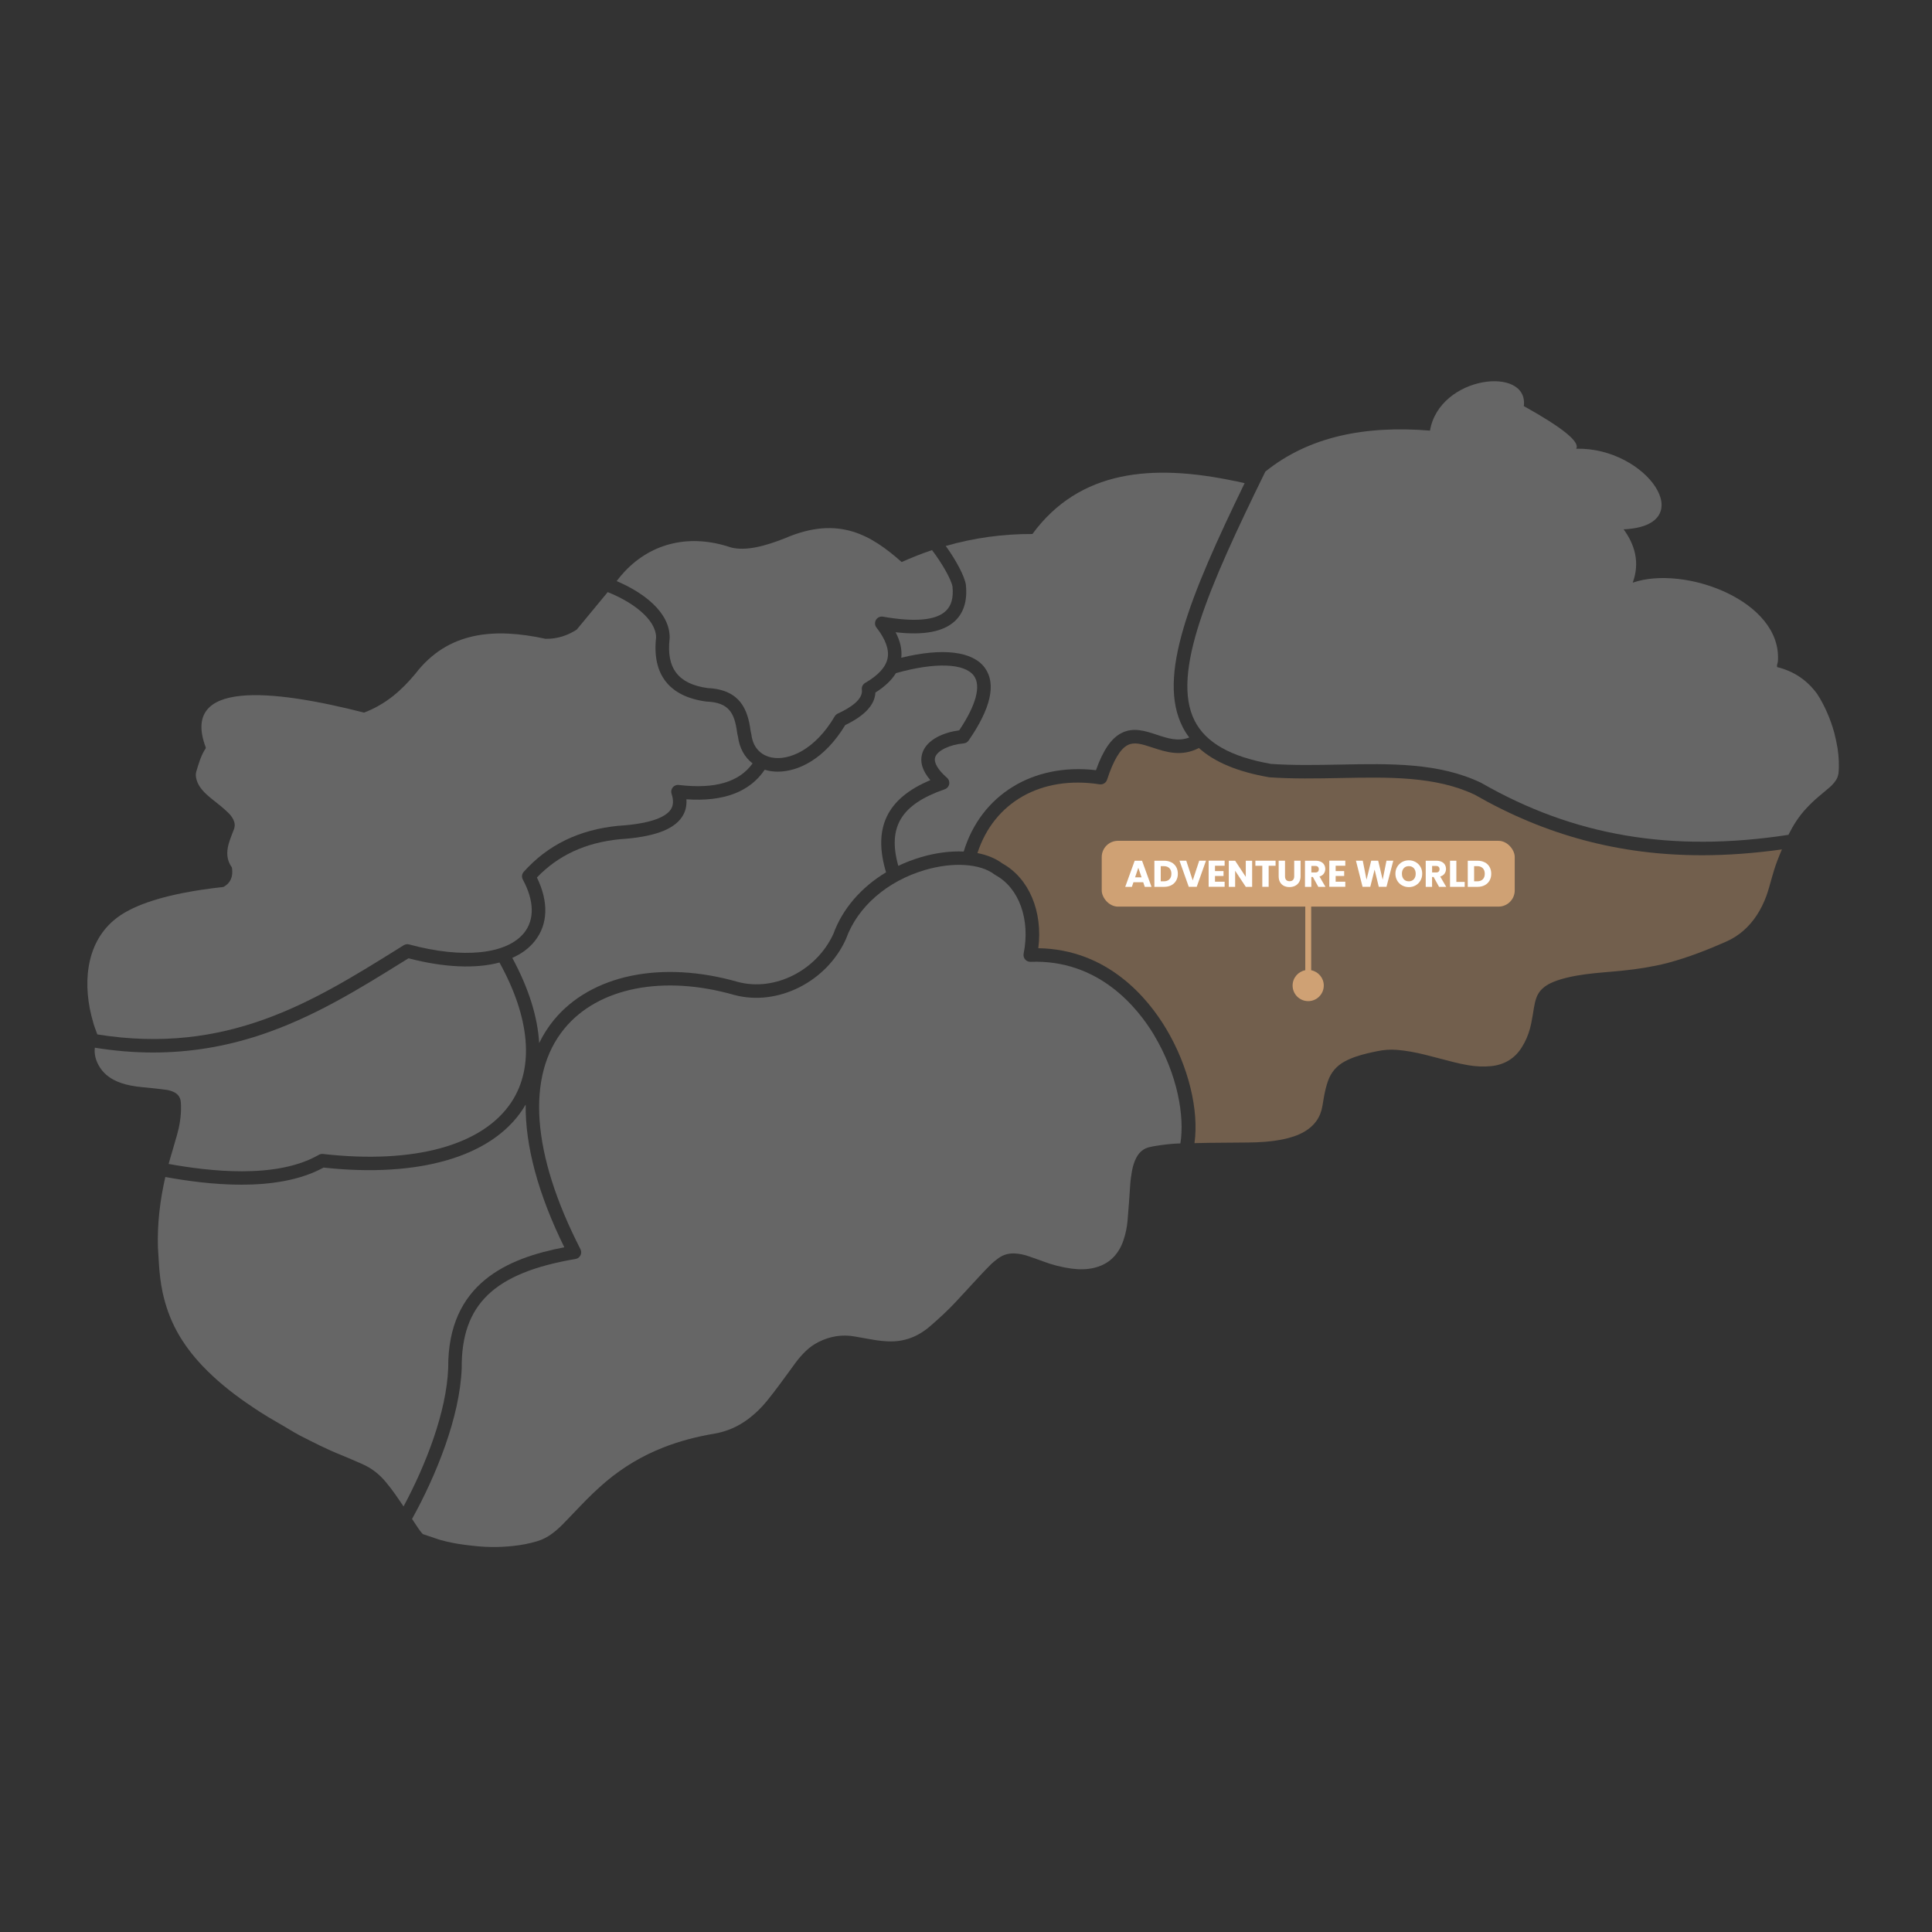<?xml version="1.0" encoding="UTF-8"?>
<svg id="Calque_1" data-name="Calque 1" xmlns="http://www.w3.org/2000/svg" viewBox="0 0 517 517">
  <rect x="0" y="0" width="517" height="517" fill="#333333" stroke="none"/>
  <defs>
    <style>
      .cls-1, .cls-2, .cls-3, .cls-4 {
        stroke-width: 0px;
      }

      .cls-1, .cls-4 {
        fill: #cfa174;
      }

      .cls-2 {
        fill: #fff;
      }

      .cls-3 {
        fill: #b2b2b2;
      }

      .cls-3, .cls-4 {
        opacity: .4;
      }
    </style>
  </defs>
  <g>
    <path class="cls-3" d="m179.2,170.67c0,.07,0,.13-.01.2-.93,7.96,2.31,12.18,10.2,13.26,8.79.41,10.72,5.93,11.44,11.27.04.31.11.62.19.92.02.09.04.17.05.26.39,3.26,2.34,5.48,5.35,6.11,4.65.97,11.7-2.05,16.95-11,.19-.32.47-.57.81-.73,3.15-1.45,6.83-3.73,6.45-6.4-.1-.73.25-1.45.89-1.82,3.52-2.03,5.54-4.25,6-6.61.45-2.32-.55-5.08-2.99-8.21-.46-.59-.51-1.4-.12-2.05.39-.64,1.13-.98,1.86-.85,8.46,1.49,14.11,1,16.78-1.48,1.52-1.4,2.12-3.53,1.84-6.51-.29-1.89-2.78-6.28-5.48-9.82-2.74.92-5.44,1.98-8.12,3.19-8.01-7.05-16.74-12.61-31.21-6.38-5.43,2.16-10.48,3.48-14.48,2.48-10.92-3.71-21.12-1.27-28.34,6.33-.79.83-1.54,1.72-2.25,2.67,7.03,2.99,14.24,8.25,14.19,15.15Z"/>
    <path class="cls-3" d="m25.34,274.88c.22.65.45,1.29.7,1.93,34.66,5.57,57.64-8.72,79.9-22.56l2.1-1.31c.43-.26.94-.34,1.43-.21,14.39,3.9,26.2,2.68,30.83-3.17,2.79-3.53,2.65-8.57-.39-14.19-.36-.67-.27-1.5.24-2.07,6.49-7.23,14.77-11.26,25.31-12.32.02,0,.05,0,.07,0,9.52-.6,12.84-2.69,13.95-4.34.73-1.09.81-2.47.23-4.21-.2-.59-.08-1.23.31-1.72.39-.48,1-.73,1.62-.65,9.66,1.14,16.14-.75,19.75-5.77-2.13-1.64-3.52-4.12-3.91-7.16-.1-.4-.19-.81-.25-1.23-.69-5.11-2.19-7.91-8.1-8.16-.06,0-.11,0-.16-.01-9.89-1.33-14.52-7.26-13.4-17.17-.05-4.9-6.42-9.52-12.95-12.11l-8.31,10.05c-2.42,1.55-5.16,2.5-8.33,2.44-13.79-2.99-26.14-1.95-34.83,9.35-3.6,4.34-7.8,8.14-13.72,10.4-24.88-6.33-49.09-8.71-42.4,9.26.11.32-.17.56-.32.82-1.04,1.77-1.59,3.73-2.18,5.67-.23.77-.13,1.58.11,2.37.3.96.81,1.79,1.45,2.55.72.85,1.55,1.59,2.41,2.29.91.74,1.84,1.45,2.74,2.2.66.55,1.3,1.13,1.92,1.73.53.52.97,1.11,1.3,1.79.4.82.46,1.65.15,2.51-.21.58-.46,1.14-.67,1.72-.27.75-.56,1.5-.77,2.27-.58,2.17-.55,4.27.83,6.18.09.13.08.33.11.47.24,2.17-.46,3.82-2.32,4.83-1.94.21-3.89.46-5.81.75h0s-.37.06-.37.06c-.37.06-.74.11-1.1.17,0,0,0,0,0,0l-.69.11c-8.82,1.49-16.87,3.95-21.33,7.8h0c-7.66,6.43-8.49,17.47-5.55,27.37.11.43.24.86.4,1.28Z"/>
    <path class="cls-3" d="m44.5,291.63c.73.11,1.44.32,2.11.65,1.02.51,1.6,1.33,1.75,2.44.06.49.07.98.08,1.48.02,2.54-.37,5.03-1.06,7.48-.35,1.24-.74,2.48-1.08,3.73,0,0,0,0,0,0-.3,1.08-.62,2.15-.95,3.23-.08.28-.15.55-.22.83,10.56,1.9,28.75,4.16,40.19-2.44.34-.19.72-.27,1.11-.23,24.43,2.77,42.81-2.3,50.44-13.9,6.12-9.3,4.97-22.52-3.21-37.33-6.37,1.7-14.79,1.36-24.35-1.13l-1.44.89c-11.86,7.37-24.12,15-38.43,19.71-9.33,3.07-18.76,4.61-28.46,4.61-5.12,0-10.31-.43-15.6-1.29-.16,1.36.07,2.7.67,4.03.93,2.05,2.42,3.54,4.39,4.58,1.43.75,2.96,1.21,4.54,1.52,2,.39,4.03.51,6.05.73,1.16.13,2.33.25,3.48.42Z"/>
    <path class="cls-3" d="m248.98,208.79c-2.18-2.54-2.9-4.98-2.15-7.29,1.2-3.69,5.88-5.54,9.86-6.07,4.49-6.71,5.89-11.86,3.94-14.57-2.46-3.41-10.43-3.68-20.88-.73-1.16,1.88-2.99,3.62-5.49,5.19-.16,3.29-2.87,6.21-8.07,8.7-5.62,9.28-12.73,12.47-18.06,12.47-.87,0-1.7-.09-2.47-.25-.35-.07-.69-.17-1.02-.27-4,5.95-11.03,8.61-20.96,7.92.14,1.78-.26,3.37-1.21,4.77-2.3,3.42-7.76,5.36-16.69,5.92-9.13.93-16.37,4.28-22.1,10.23,3.17,6.52,2.99,12.52-.55,16.99-1.51,1.91-3.55,3.42-6.04,4.53,4.39,8.1,6.79,15.8,7.19,22.79,1.08-2.21,2.38-4.27,3.94-6.17,9.97-12.13,28.85-16.03,49.27-10.18,9.83,2.61,21.05-3.05,25.54-12.9,2.43-6.69,7.45-12.45,14.08-16.44-3.57-11.88.22-19.79,11.85-24.66Z"/>
    <path class="cls-3" d="m258.48,156.59s0,.05,0,.08c.4,4.14-.61,7.35-2.98,9.55-3.08,2.85-8.28,3.83-15.84,2.97,1.26,2.39,1.76,4.64,1.52,6.82,11.07-2.71,19.14-1.76,22.38,2.73,3.07,4.25,1.61,10.79-4.36,19.42-.31.44-.79.73-1.33.77-3.76.33-7.03,1.92-7.61,3.69-.45,1.38.67,3.34,3.15,5.51.49.42.71,1.08.59,1.71-.12.63-.57,1.15-1.18,1.36-11.66,4.04-15.36,10.04-12.44,20.5,1.95-.93,4.01-1.72,6.16-2.35,3.96-1.16,7.84-1.64,11.35-1.48,4.61-15.17,18.56-23.75,35.39-21.77,1.91-5.38,4.11-8.56,6.85-9.95,3.17-1.61,6.34-.55,9.41.46,2.93.97,5.72,1.89,8.7.74-.67-.89-1.27-1.83-1.77-2.82-6.85-13.46,1.79-34.75,16.59-65.23-.84-.2-1.67-.39-2.5-.57-.01,0-.02.01-.03.02-22.25-4.71-41.66-2.99-54.26,14.15-7.95-.04-15.68,1.05-23.19,3.2,2.73,3.77,5.07,8.1,5.41,10.49Z"/>
    <path class="cls-4" d="m455.42,228.86c-22.05,0-41.81-5.32-60.79-16.2-10.46-4.96-22.89-4.72-36.06-4.46-6.16.12-12.53.24-18.79-.19-.06,0-.12-.01-.18-.02-8.38-1.45-14.59-4.04-18.78-7.83-4.66,2.45-8.93,1.04-12.4-.11-2.98-.99-4.9-1.55-6.64-.67-2,1.01-3.86,4.13-5.53,9.27-.27.84-1.12,1.37-2,1.23-15.63-2.41-28.25,4.78-32.69,18.4,2.59.51,4.86,1.43,6.64,2.76,7.17,3.95,10.9,12.88,9.65,22.7,18.64.3,29.36,13.46,34.17,21.49,6.08,10.14,8.86,22.02,7.62,30.67,1.35-.03,2.7-.06,4.04-.08,3.45-.05,6.9-.06,10.35-.09,3.09-.03,6.16-.22,9.19-.83,2.06-.42,4.06-1.03,5.89-2.1,2.66-1.56,4.28-3.84,4.78-6.9.14-.85.27-1.7.43-2.55.26-1.39.59-2.77,1.06-4.11.82-2.31,2.31-4.04,4.47-5.2.98-.53,2-.95,3.05-1.31,1.87-.63,3.79-1.06,5.73-1.45,1.7-.35,3.42-.48,5.15-.34,1.23.1,2.45.26,3.66.47,2.61.45,5.17,1.15,7.73,1.82,2.56.67,5.11,1.38,7.73,1.82,2.02.34,4.05.45,6.08.25,3.52-.35,6.31-1.97,8.22-4.99.26-.42.5-.85.74-1.28.88-1.64,1.45-3.4,1.82-5.21.28-1.39.51-2.79.73-4.19.15-.92.35-1.81.67-2.68.44-1.19,1.19-2.15,2.2-2.91.7-.52,1.46-.92,2.26-1.25,1.2-.5,2.44-.86,3.69-1.17,3.3-.8,6.67-1.15,10.05-1.44,3.56-.3,7.12-.61,10.65-1.2,2.12-.36,4.24-.76,6.33-1.32,5.37-1.44,10.53-3.45,15.6-5.69,3.41-1.51,6.1-3.91,8.15-7.02,1.06-1.6,1.89-3.32,2.56-5.11.58-1.56.98-3.18,1.44-4.78.44-1.54.89-3.08,1.46-4.57.4-1.07.84-2.14,1.29-3.19-7.39,1.03-14.52,1.56-21.41,1.56Z"/>
    <path class="cls-3" d="m491.72,200.17c-.25-1.45-.55-2.82-.88-4.11-1.02-3.7-2.59-7.29-4.5-10.26-2.74-3.82-6.34-6.19-10.77-7.29-.14-.47.07-.92.18-1.38,1.36-16.36-25.08-26.02-38.84-21.21,1.99-5.36.56-10.2-2.43-14.27,20.78-.96,6.19-22.05-12.69-21.57,1.07-1.8-3.55-5.58-14.02-11.41,1.36-10.87-22.58-8.24-25.11,6.56-17.38-1.42-32.41,1.58-44.06,10.97-15.23,31.08-25.33,54.08-18.9,66.7,2.99,5.87,9.67,9.63,20.43,11.52,6.08.42,12.33.29,18.38.18,13.63-.27,26.5-.52,37.75,4.84.04.02.08.04.12.06,24.79,14.23,51,18.68,82.21,13.9,1.26-2.56,2.78-4.95,4.75-7.06,1.05-1.13,2.16-2.2,3.34-3.19.95-.79,1.89-1.58,2.83-2.38.66-.56,1.24-1.19,1.73-1.91.38-.55.61-1.13.69-1.75l.03.02c.23-2.19.13-4.55-.24-6.95Z"/>
    <path class="cls-3" d="m308.9,277.09c-4.59-7.65-15-20.38-33.13-19.71-.54.02-1.09-.21-1.45-.64-.36-.42-.5-.99-.4-1.53,1.84-9.15-1.21-17.61-7.58-21.06-.08-.05-.17-.1-.24-.16-3.79-2.91-11.07-3.38-18.55-1.19-10.15,2.97-18.05,9.84-21.13,18.37-.02.04-.03.09-.05.13-5.18,11.46-18.28,18.03-29.83,14.96-19.05-5.46-36.48-2.01-45.51,8.99-10.32,12.55-8.79,33.52,4.3,59.04.26.51.27,1.12,0,1.64s-.75.88-1.32.97c-21.75,3.68-30.57,12.13-30.46,29.16,0,.03,0,.05,0,.08-.48,13.07-6.88,28.78-13.29,40.33.1.15.21.31.31.46.84,1.21,1.55,2.52,2.58,3.59,1.4.47,2.8.95,4.2,1.42.23.08.47.15.71.21,2.02.55,4.07.95,6.15,1.22,2.51.33,5.01.6,7.54.61,1.91.01,3.82-.09,5.72-.3,2.09-.22,4.14-.63,6.15-1.21,1.56-.45,2.97-1.19,4.25-2.17,1.03-.79,2-1.65,2.9-2.58,1.54-1.59,3.08-3.2,4.61-4.8,2.17-2.27,4.43-4.46,6.83-6.49,4.62-3.88,9.73-6.91,15.35-9.11,4.38-1.72,8.9-2.88,13.53-3.66,3.41-.58,6.48-1.92,9.23-4.01,1.83-1.39,3.46-2.97,4.9-4.75,1.17-1.43,2.28-2.91,3.39-4.39,1.44-1.93,2.84-3.88,4.26-5.82.84-1.15,1.77-2.21,2.8-3.19.99-.94,2.08-1.73,3.3-2.35,3.13-1.58,6.4-2.13,9.86-1.49,1.33.24,2.67.47,4,.71,2.13.39,4.26.67,6.43.57,1.3-.06,2.56-.3,3.8-.69,2.21-.7,4.14-1.89,5.88-3.4,2.42-2.1,4.79-4.26,6.97-6.62,2.05-2.22,4.09-4.45,6.15-6.66,1.01-1.08,2.02-2.16,3.08-3.2.61-.6,1.3-1.14,1.99-1.65,1.4-1.04,2.98-1.42,4.71-1.28,1.18.1,2.31.34,3.42.73,1.28.45,2.56.88,3.83,1.36,2.49.94,5.05,1.6,7.68,1.95,2.03.27,4.06.26,6.06-.22,2.9-.7,5.15-2.28,6.67-4.87.47-.8.85-1.64,1.14-2.52.57-1.7.94-3.45,1.09-5.23.27-3.19.51-6.39.71-9.59.08-1.24.25-2.45.47-3.66.23-1.27.58-2.52,1.21-3.67.77-1.43,1.91-2.4,3.52-2.76.36-.08.72-.17,1.08-.23,2.37-.4,4.75-.69,7.15-.76,1.18-7.23-.79-18.53-7.01-28.91Z"/>
    <path class="cls-3" d="m107.99,403.12c5.88-10.95,11.51-25.21,11.95-37.07-.14-22.73,16.03-29.39,31.07-32.28-7.03-14.28-10.48-27.22-10.34-38.2-.25.44-.52.88-.8,1.3-8.35,12.68-27.75,18.35-53.29,15.57-6.34,3.47-14.28,4.58-21.99,4.58-7.61,0-14.99-1.08-20.35-2.06-1.42,6.22-2.17,12.48-1.98,18.78.08,1.46.17,2.93.26,4.39.16,2.58.45,5.15.99,7.69.78,3.64,2.02,7.11,3.79,10.38,1.86,3.43,4.22,6.51,6.91,9.34,3.54,3.72,7.51,6.94,11.73,9.86,2.58,1.79,5.22,3.5,7.96,5.05,1.61.91,3.18,1.88,4.78,2.82.48.28.96.56,1.45.81,3.68,1.87,7.34,3.77,11.19,5.29,1.89.75,3.74,1.6,5.6,2.4,2.48,1.07,4.55,2.7,6.27,4.76.94,1.14,1.86,2.31,2.7,3.52.71,1.01,1.4,2.04,2.09,3.06Z"/>
  </g>
  <g>
    <path class="cls-1" d="m350.87,259.63v-29.59c0-.43-.35-.79-.79-.79s-.79.35-.79.79v29.59c-1.93.37-3.39,2.06-3.39,4.1,0,2.31,1.87,4.17,4.17,4.17s4.17-1.87,4.17-4.17c0-2.04-1.46-3.73-3.39-4.1Z"/>
    <g>
      <rect class="cls-1" x="294.82" y="225" width="110.52" height="17.61" rx="4.35" ry="4.35"/>
      <g>
        <path class="cls-2" d="m305.92,236.08h-2.61l-.42,1.24h-1.78l2.53-6.99h1.97l2.53,6.99h-1.8l-.42-1.24Zm-.44-1.31l-.87-2.56-.86,2.56h1.72Z"/>
        <path class="cls-2" d="m313.46,230.76c.55.29.98.7,1.28,1.23s.45,1.14.45,1.83-.15,1.29-.45,1.82-.73.94-1.28,1.24c-.56.29-1.2.44-1.93.44h-2.62v-6.99h2.62c.74,0,1.38.15,1.93.44Zm-.54,4.55c.36-.35.54-.85.54-1.49s-.18-1.15-.54-1.5c-.36-.36-.86-.54-1.5-.54h-.81v4.06h.81c.64,0,1.15-.18,1.5-.53Z"/>
        <path class="cls-2" d="m322.72,230.32l-2.48,6.99h-2.13l-2.48-6.99h1.81l1.73,5.28,1.74-5.28h1.8Z"/>
        <path class="cls-2" d="m325.13,231.69v1.41h2.28v1.31h-2.28v1.53h2.58v1.36h-4.28v-6.99h4.28v1.36h-2.58Z"/>
        <path class="cls-2" d="m335.07,237.32h-1.7l-2.85-4.31v4.31h-1.7v-6.99h1.7l2.85,4.33v-4.33h1.7v6.99Z"/>
        <path class="cls-2" d="m341.34,230.32v1.36h-1.85v5.63h-1.7v-5.63h-1.85v-1.36h5.41Z"/>
        <path class="cls-2" d="m343.87,230.32v4.18c0,.42.1.74.31.97.21.23.51.34.91.34s.7-.11.92-.34c.21-.23.32-.55.32-.97v-4.18h1.7v4.17c0,.62-.13,1.15-.4,1.58-.27.43-.62.76-1.07.98-.45.22-.95.33-1.5.33s-1.04-.11-1.48-.32c-.43-.22-.78-.54-1.03-.98-.25-.43-.38-.96-.38-1.59v-4.17h1.7Z"/>
        <path class="cls-2" d="m352.78,237.32l-1.46-2.64h-.41v2.64h-1.7v-6.99h2.86c.55,0,1.02.1,1.41.29.39.19.68.46.87.79.19.34.29.71.29,1.12,0,.46-.13.88-.39,1.25s-.65.62-1.16.78l1.61,2.77h-1.92Zm-1.86-3.85h1.06c.31,0,.55-.08.7-.23.16-.15.23-.37.23-.65s-.08-.47-.23-.63c-.16-.15-.39-.23-.7-.23h-1.06v1.73Z"/>
        <path class="cls-2" d="m357.42,231.69v1.41h2.28v1.31h-2.28v1.53h2.58v1.36h-4.28v-6.99h4.28v1.36h-2.58Z"/>
        <path class="cls-2" d="m372.84,230.32l-1.82,6.99h-2.06l-1.12-4.6-1.16,4.6h-2.06l-1.77-6.99h1.82l1.01,5.09,1.25-5.09h1.87l1.2,5.09,1.02-5.09h1.83Z"/>
        <path class="cls-2" d="m375.19,236.93c-.55-.31-.98-.73-1.3-1.28-.32-.55-.48-1.16-.48-1.85s.16-1.3.48-1.84.76-.97,1.3-1.28c.55-.31,1.15-.46,1.81-.46s1.26.15,1.81.46c.55.31.98.73,1.3,1.28.32.54.47,1.16.47,1.84s-.16,1.3-.48,1.85c-.32.55-.75.97-1.29,1.28-.55.31-1.15.46-1.8.46s-1.26-.15-1.81-.46Zm3.15-1.65c.34-.37.5-.86.5-1.47s-.17-1.11-.5-1.48c-.34-.37-.78-.55-1.34-.55s-1.02.18-1.35.55-.5.86-.5,1.48.17,1.11.5,1.48c.34.37.79.55,1.35.55s1-.19,1.34-.56Z"/>
        <path class="cls-2" d="m385.09,237.32l-1.46-2.64h-.41v2.64h-1.7v-6.99h2.86c.55,0,1.02.1,1.41.29.39.19.68.46.87.79.19.34.29.71.29,1.12,0,.46-.13.88-.39,1.25s-.65.62-1.16.78l1.61,2.77h-1.92Zm-1.86-3.85h1.06c.31,0,.55-.08.7-.23.16-.15.23-.37.23-.65s-.08-.47-.23-.63c-.16-.15-.39-.23-.7-.23h-1.06v1.73Z"/>
        <path class="cls-2" d="m389.72,236h2.23v1.32h-3.93v-6.99h1.7v5.68Z"/>
        <path class="cls-2" d="m397.32,230.76c.55.29.98.7,1.28,1.23s.45,1.14.45,1.83-.15,1.29-.45,1.82-.73.94-1.28,1.24c-.56.29-1.2.44-1.93.44h-2.62v-6.99h2.62c.74,0,1.38.15,1.93.44Zm-.54,4.55c.36-.35.54-.85.54-1.49s-.18-1.15-.54-1.5c-.36-.36-.86-.54-1.5-.54h-.81v4.06h.81c.64,0,1.15-.18,1.5-.53Z"/>
      </g>
    </g>
  </g>
</svg>
